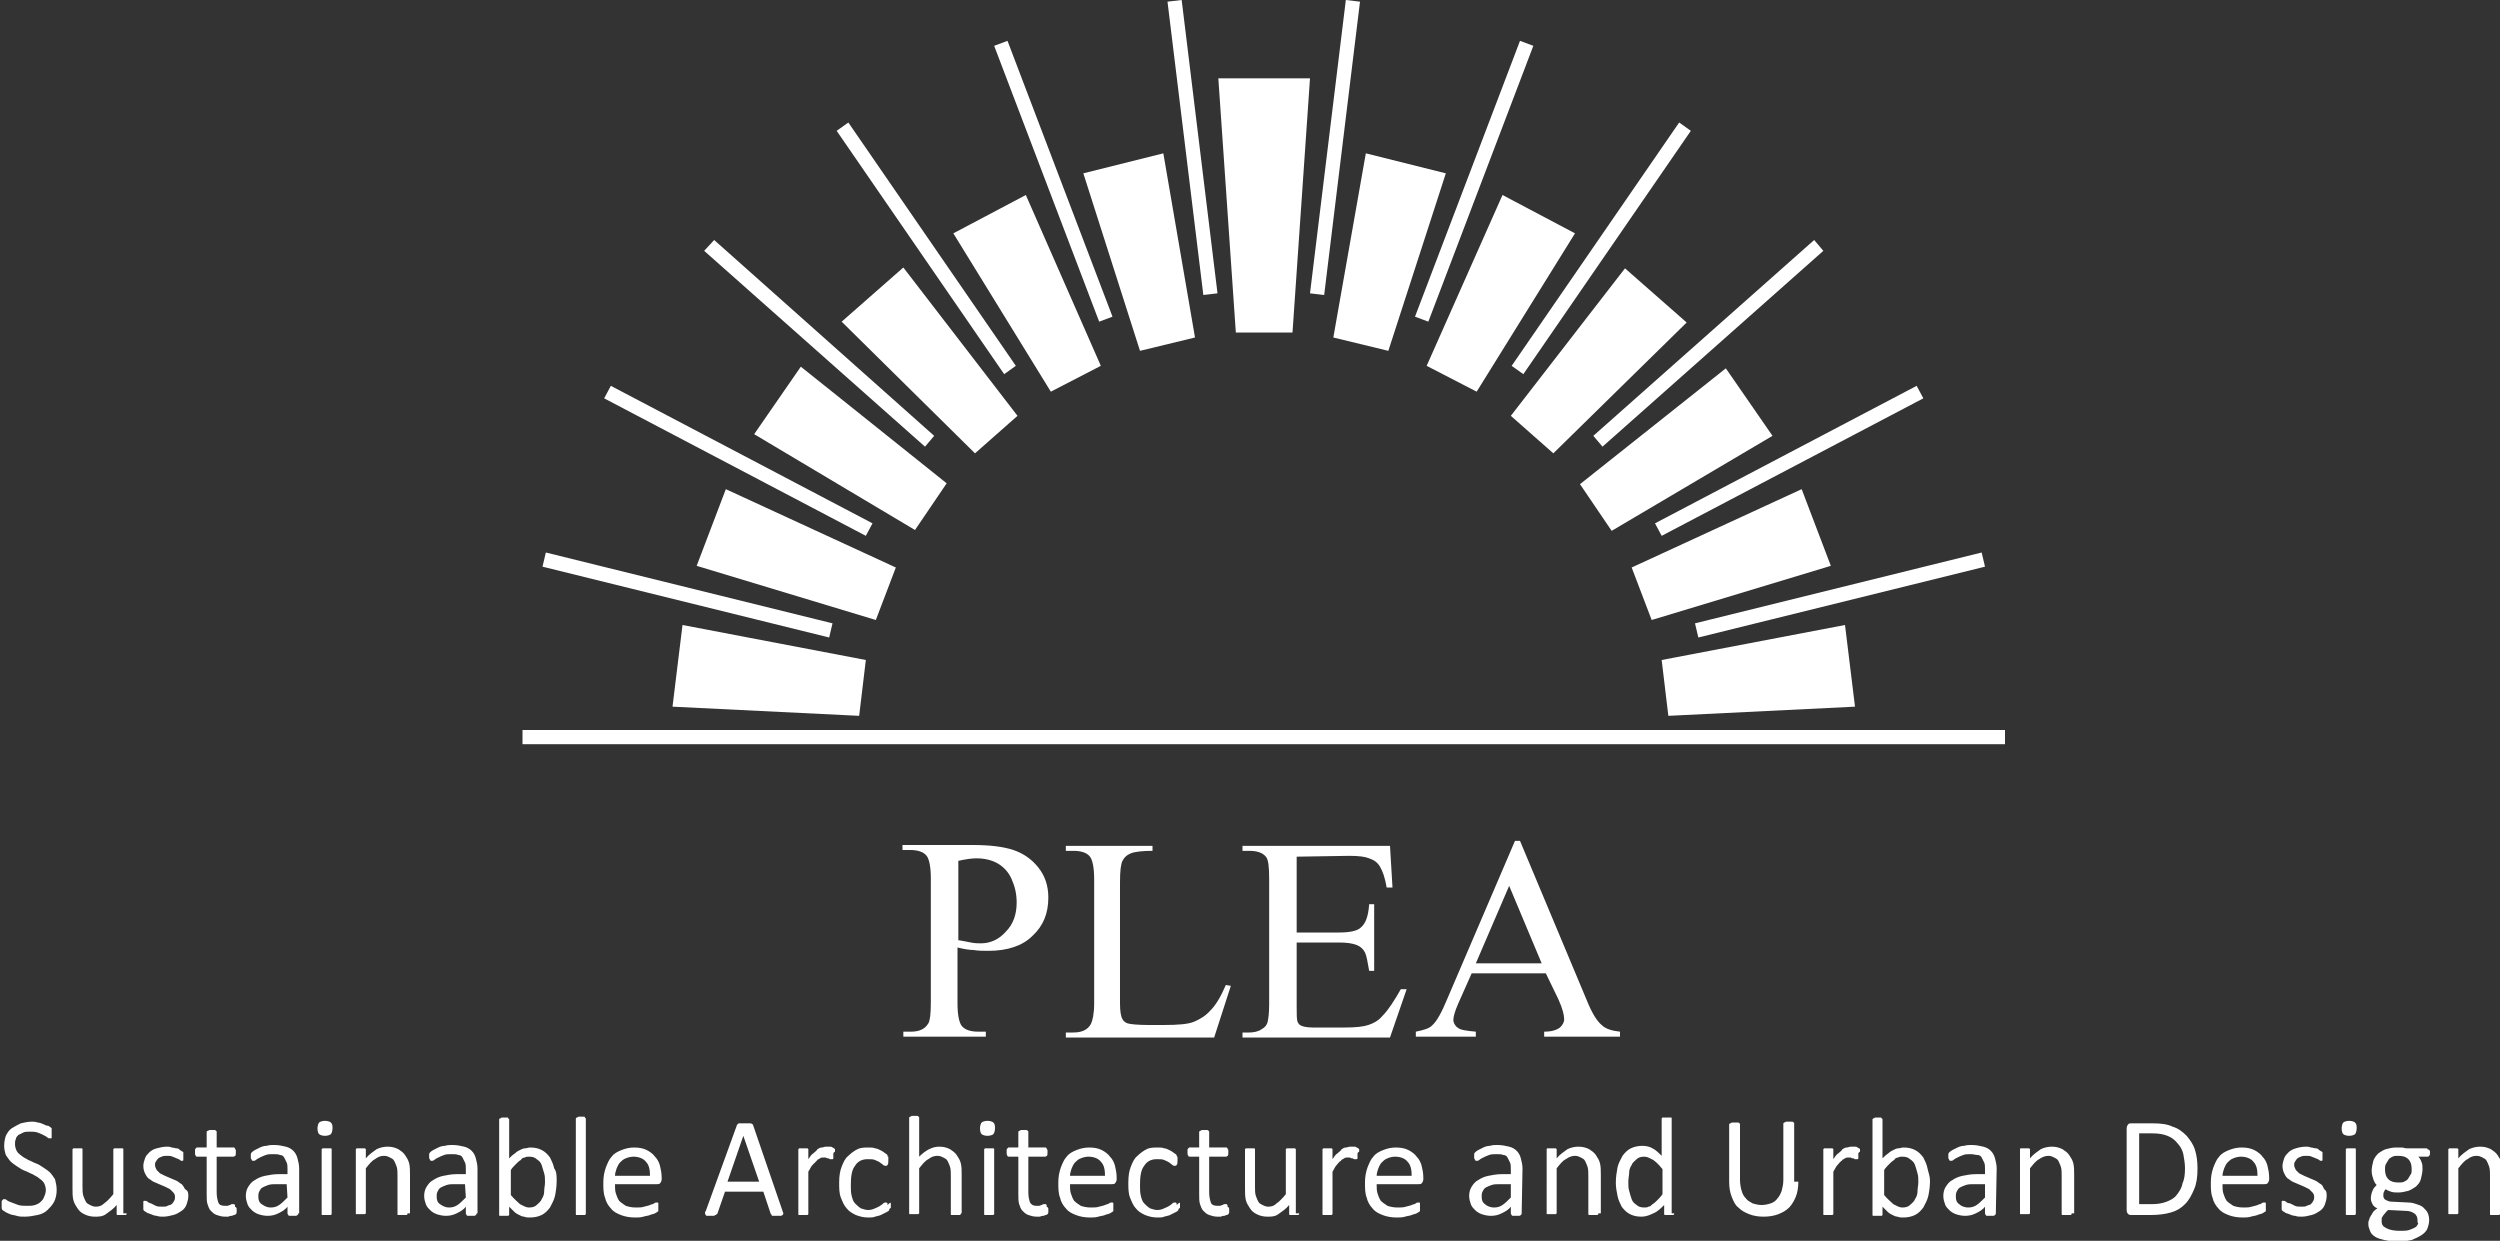 <svg xmlns="http://www.w3.org/2000/svg" xmlns:xlink="http://www.w3.org/1999/xlink" id="Capa_1" x="0px" y="0px" viewBox="0 0 300 148.9" style="enable-background:new 0 0 300 148.9;" xml:space="preserve"><rect x="0" y="0" width="300" height="148.9" fill="#333333" stroke="none"/> <style type="text/css"> .st0{fill:#FFFFFF;} </style> <path class="st0" d="M114.9,113.7v6.7c0,1.4,0.2,2.3,0.5,2.7c0.4,0.5,1.1,0.7,2,0.7h0.9v0.6h-9.9v-0.6h0.9c1,0,1.7-0.3,2.1-1 c0.2-0.3,0.3-1.2,0.3-2.5v-14.9c0-1.4-0.2-2.3-0.5-2.7c-0.4-0.5-1.1-0.7-2-0.7h-0.9v-0.6h8.4c2.1,0,3.7,0.2,4.9,0.6 c1.2,0.4,2.2,1.1,3,2.1s1.2,2.2,1.2,3.6c0,1.9-0.6,3.4-1.9,4.6c-1.2,1.2-3,1.8-5.3,1.8c-0.6,0-1.2,0-1.8-0.1 C116.4,114,115.7,113.9,114.9,113.7z M114.9,112.8c0.6,0.1,1.1,0.2,1.6,0.3c0.5,0.1,0.9,0.1,1.2,0.1c1.2,0,2.2-0.5,3-1.4 c0.9-0.9,1.3-2.1,1.3-3.5c0-1-0.2-1.9-0.6-2.8s-1-1.5-1.7-1.9s-1.6-0.6-2.5-0.6c-0.6,0-1.3,0.1-2.2,0.3v9.5H114.9z M147.1,118.2 l0.6,0.1l-2,6.2h-17.8v-0.6h0.9c1,0,1.7-0.3,2.1-1c0.2-0.4,0.4-1.2,0.4-2.5v-14.9c0-1.4-0.2-2.3-0.5-2.7c-0.4-0.5-1.1-0.7-2-0.7 h-0.9v-0.6h10.4v0.6c-1.2,0-2.1,0.1-2.6,0.3c-0.5,0.2-0.8,0.5-1,0.9s-0.3,1.2-0.3,2.6v14.5c0,0.9,0.1,1.6,0.3,1.9 c0.1,0.2,0.3,0.4,0.6,0.5s1.2,0.2,2.6,0.2h1.7c1.8,0,3-0.1,3.7-0.4s1.4-0.7,2-1.4C145.9,120.6,146.5,119.6,147.1,118.2z M155.6,102.8v9.1h5.1c1.3,0,2.2-0.2,2.6-0.6c0.6-0.5,0.9-1.4,1-2.8h0.6v8h-0.6c-0.2-1.1-0.3-1.8-0.5-2.2c-0.2-0.4-0.5-0.7-1-0.9 c-0.5-0.2-1.2-0.3-2.1-0.3h-5.1v7.6c0,1,0,1.6,0.1,1.9c0.1,0.2,0.2,0.4,0.5,0.5c0.2,0.1,0.7,0.2,1.3,0.2h3.9c1.3,0,2.2-0.1,2.8-0.3 c0.6-0.2,1.2-0.5,1.7-1.1c0.7-0.7,1.4-1.8,2.2-3.2h0.7l-2,5.8h-17.7v-0.6h0.8c0.5,0,1.1-0.1,1.5-0.4c0.4-0.2,0.6-0.5,0.7-0.8 c0.1-0.4,0.2-1.1,0.2-2.2v-15c0-1.5-0.1-2.4-0.4-2.7c-0.4-0.5-1.1-0.7-2-0.7h-0.8v-0.6h17.7l0.3,5h-0.7c-0.2-1.2-0.5-2-0.8-2.5 s-0.7-0.8-1.3-1c-0.5-0.2-1.2-0.3-2.4-0.3L155.6,102.8L155.6,102.8z M185.5,116.8h-8.9l-1.6,3.6c-0.4,0.9-0.6,1.6-0.6,2 c0,0.3,0.2,0.7,0.5,0.9c0.3,0.3,1.1,0.4,2.2,0.5v0.6h-7.2v-0.6c1-0.2,1.6-0.4,1.9-0.7c0.6-0.5,1.2-1.6,1.9-3.3l8.1-18.9h0.6l8,19.1 c0.6,1.5,1.2,2.5,1.8,3c0.5,0.5,1.3,0.7,2.2,0.8v0.6h-9.1v-0.6c0.9,0,1.5-0.2,1.9-0.5c0.3-0.3,0.5-0.6,0.5-1c0-0.5-0.2-1.3-0.7-2.4 L185.5,116.8z M185,115.6l-3.9-9.3l-4,9.3H185z M6.8,142.8c0,0.5-0.1,1-0.3,1.4c-0.2,0.4-0.5,0.7-0.8,1s-0.7,0.5-1.2,0.6 C4,145.9,3.5,146,3,146c-0.4,0-0.7,0-1-0.1s-0.6-0.1-0.8-0.2c-0.2-0.1-0.5-0.2-0.6-0.3c-0.2-0.1-0.3-0.2-0.3-0.2 c-0.1-0.1-0.1-0.2-0.1-0.3s0-0.2,0-0.4c0-0.1,0-0.2,0-0.3s0-0.1,0.1-0.2l0.1-0.1h0.1c0.1,0,0.2,0,0.3,0.1s0.3,0.2,0.6,0.3 s0.5,0.2,0.8,0.3s0.7,0.1,1.1,0.1c0.3,0,0.6,0,0.9-0.1s0.5-0.2,0.7-0.4s0.3-0.3,0.4-0.6c0.1-0.2,0.2-0.5,0.2-0.8s-0.1-0.6-0.2-0.8 s-0.3-0.4-0.6-0.6c-0.2-0.2-0.5-0.3-0.8-0.5c-0.3-0.1-0.6-0.3-0.9-0.4c-0.3-0.1-0.6-0.3-0.9-0.5s-0.6-0.4-0.8-0.6 c-0.2-0.2-0.4-0.5-0.6-0.8c-0.1-0.3-0.2-0.7-0.2-1.1c0-0.5,0.1-0.9,0.2-1.2c0.2-0.4,0.4-0.7,0.7-0.9s0.7-0.4,1.1-0.6 c0.4-0.1,0.9-0.2,1.3-0.2c0.2,0,0.5,0,0.7,0.1c0.2,0,0.5,0.1,0.7,0.2c0.2,0.1,0.4,0.2,0.6,0.2c0.2,0.1,0.3,0.2,0.3,0.2 c0.1,0.1,0.1,0.1,0.1,0.1v0.1c0,0,0,0.1,0,0.2c0,0.1,0,0.2,0,0.3s0,0.2,0,0.3s0,0.1,0,0.2c0,0.1,0,0.1-0.1,0.1H6 c-0.1,0-0.2,0-0.3-0.1c-0.1-0.1-0.3-0.2-0.5-0.3s-0.4-0.2-0.7-0.3c-0.3-0.1-0.6-0.1-0.9-0.1s-0.6,0-0.8,0.1s-0.4,0.2-0.6,0.3 c-0.1,0.1-0.3,0.3-0.3,0.5c-0.1,0.2-0.1,0.4-0.1,0.6c0,0.3,0.1,0.6,0.2,0.8s0.3,0.4,0.6,0.6c0.2,0.2,0.5,0.3,0.8,0.5 c0.3,0.1,0.6,0.3,0.9,0.4c0.3,0.1,0.6,0.3,0.9,0.5s0.6,0.4,0.8,0.6c0.2,0.2,0.4,0.5,0.6,0.8C6.7,141.9,6.8,142.3,6.8,142.8z M15.2,145.6v0.1l-0.1,0.1c-0.1,0-0.1,0-0.2,0c-0.1,0-0.2,0-0.3,0s-0.2,0-0.3,0s-0.1,0-0.2,0c0,0-0.1,0-0.1-0.1v-0.1v-1 c-0.4,0.5-0.9,0.8-1.3,1.1s-0.9,0.3-1.3,0.3c-0.5,0-0.9-0.1-1.3-0.3s-0.6-0.4-0.8-0.7s-0.4-0.6-0.5-1s-0.1-0.9-0.1-1.4V138v-0.1 l0.1-0.1c0.1,0,0.1,0,0.2,0c0.1,0,0.2,0,0.3,0s0.2,0,0.3,0s0.2,0,0.2,0c0.1,0,0.1,0.1,0.1,0.1v0.1v4.4c0,0.4,0,0.8,0.1,1.1 s0.2,0.5,0.3,0.7s0.3,0.3,0.5,0.4c0.2,0.1,0.4,0.2,0.7,0.2c0.4,0,0.7-0.1,1-0.4c0.3-0.2,0.7-0.6,1.1-1.1V138v-0.1l0.1-0.1 c0.1,0,0.1,0,0.2,0c0.1,0,0.2,0,0.3,0s0.2,0,0.3,0s0.2,0,0.2,0c0.1,0,0.1,0.1,0.1,0.1v0.1v7.6H15.2z M22.6,143.5 c0,0.4-0.1,0.7-0.2,1s-0.3,0.6-0.6,0.8c-0.3,0.2-0.6,0.4-1,0.5S20,146,19.6,146c-0.3,0-0.5,0-0.8-0.1c-0.2,0-0.5-0.1-0.7-0.2 c-0.2-0.1-0.4-0.1-0.5-0.2c-0.1-0.1-0.2-0.1-0.3-0.2c-0.1-0.1-0.1-0.1-0.1-0.2c0-0.1,0-0.2,0-0.4c0-0.1,0-0.2,0-0.3s0-0.1,0-0.2 c0,0,0-0.1,0.1-0.1h0.1c0.1,0,0.2,0,0.3,0.1c0.1,0.1,0.3,0.2,0.4,0.2c0.2,0.1,0.4,0.2,0.6,0.3s0.5,0.1,0.8,0.1c0.2,0,0.5,0,0.6-0.1 c0.2-0.1,0.4-0.1,0.5-0.2s0.2-0.2,0.3-0.4c0.1-0.2,0.1-0.3,0.1-0.5s-0.1-0.4-0.2-0.5s-0.3-0.3-0.4-0.4c-0.2-0.1-0.4-0.2-0.6-0.3 s-0.5-0.2-0.7-0.3s-0.5-0.2-0.7-0.3s-0.4-0.3-0.6-0.4c-0.2-0.2-0.3-0.4-0.4-0.6c-0.1-0.2-0.2-0.5-0.2-0.9c0-0.3,0.1-0.6,0.2-0.9 c0.1-0.3,0.3-0.5,0.5-0.7s0.5-0.4,0.9-0.5s0.8-0.2,1.2-0.2c0.2,0,0.4,0,0.6,0.1c0.2,0,0.4,0.1,0.6,0.1s0.3,0.1,0.4,0.2 c0.1,0.1,0.2,0.1,0.3,0.2c0.1,0,0.1,0.1,0.1,0.1v0.1c0,0,0,0.1,0,0.2c0,0.1,0,0.1,0,0.2c0,0.1,0,0.2,0,0.2c0,0.1,0,0.1,0,0.2 c0,0,0,0.1-0.1,0.1h-0.1c-0.1,0-0.1,0-0.2-0.1s-0.2-0.1-0.4-0.2c-0.2-0.1-0.3-0.1-0.5-0.2c-0.2-0.1-0.4-0.1-0.7-0.1 c-0.2,0-0.4,0-0.6,0.1s-0.3,0.1-0.4,0.2c-0.1,0.1-0.2,0.2-0.3,0.4c-0.1,0.1-0.1,0.3-0.1,0.4c0,0.2,0.1,0.4,0.2,0.6 c0.1,0.1,0.3,0.3,0.4,0.4c0.2,0.1,0.4,0.2,0.6,0.3s0.5,0.2,0.7,0.3s0.5,0.2,0.7,0.3s0.4,0.3,0.6,0.4c0.2,0.2,0.3,0.4,0.4,0.6 C22.6,142.9,22.6,143.2,22.6,143.5z M28.4,145.1c0,0.2,0,0.3,0,0.4c0,0.1-0.1,0.2-0.1,0.2s-0.1,0.1-0.2,0.1s-0.2,0.1-0.3,0.1 c-0.1,0-0.2,0-0.4,0.1c-0.1,0-0.3,0-0.4,0c-0.4,0-0.7-0.1-1-0.2c-0.3-0.1-0.5-0.3-0.7-0.5s-0.3-0.5-0.4-0.8s-0.1-0.7-0.1-1.2v-4.5 h-1.1c-0.1,0-0.2,0-0.2-0.1c-0.1-0.1-0.1-0.2-0.1-0.4c0-0.1,0-0.2,0-0.3s0-0.1,0.1-0.2l0.1-0.1h0.1h1.1v-1.8v-0.1l0.1-0.1 c0.1,0,0.1,0,0.2-0.1c0.1,0,0.2,0,0.3,0c0.1,0,0.3,0,0.3,0c0.1,0,0.2,0,0.2,0.1c0.1,0,0.1,0.1,0.1,0.1v0.1v1.8h2h0.1l0.1,0.1 c0,0,0,0.1,0.1,0.2c0,0.1,0,0.2,0,0.3c0,0.2,0,0.4-0.1,0.4c-0.1,0.1-0.1,0.1-0.2,0.1h-2v4.3c0,0.5,0.1,0.9,0.2,1.2s0.4,0.4,0.8,0.4 c0.1,0,0.2,0,0.3,0c0.1,0,0.2-0.1,0.3-0.1s0.1-0.1,0.2-0.1s0.1,0,0.2,0h0.1c0,0,0,0,0.1,0.1c0,0,0,0.1,0,0.2 C28.4,144.9,28.4,145,28.4,145.1z M35.8,145.6c0,0.1,0,0.1-0.1,0.2c0,0-0.1,0.1-0.2,0.1c-0.1,0-0.2,0-0.3,0s-0.3,0-0.4,0 c-0.1,0-0.2,0-0.2-0.1c0,0-0.1-0.1-0.1-0.2v-0.8c-0.3,0.4-0.7,0.6-1.1,0.8c-0.4,0.2-0.8,0.3-1.3,0.3c-0.4,0-0.8-0.1-1.1-0.2 c-0.3-0.1-0.6-0.3-0.8-0.5c-0.2-0.2-0.4-0.4-0.5-0.7s-0.2-0.6-0.2-1s0.1-0.8,0.3-1.1c0.2-0.3,0.4-0.6,0.8-0.8 c0.3-0.2,0.7-0.4,1.2-0.5c0.5-0.1,1-0.2,1.6-0.2h1.1v-0.6c0-0.3,0-0.6-0.1-0.8s-0.2-0.4-0.3-0.6c-0.1-0.2-0.3-0.3-0.5-0.3 c-0.2-0.1-0.5-0.1-0.8-0.1s-0.7,0-0.9,0.1c-0.3,0.1-0.5,0.2-0.7,0.3s-0.4,0.2-0.5,0.3s-0.2,0.1-0.3,0.1h-0.1l-0.1-0.1 c0,0,0-0.1-0.1-0.2c0-0.1,0-0.1,0-0.2c0-0.1,0-0.3,0-0.3c0-0.1,0.1-0.2,0.1-0.2c0.1-0.1,0.2-0.2,0.4-0.3c0.2-0.1,0.4-0.2,0.6-0.3 s0.5-0.2,0.8-0.2c0.3-0.1,0.6-0.1,0.9-0.1c0.5,0,1,0.1,1.4,0.2c0.4,0.1,0.7,0.3,0.9,0.5s0.4,0.5,0.5,0.9s0.2,0.8,0.2,1.2v5.4H35.8z M34.4,142.1h-1.2c-0.4,0-0.7,0-1,0.1s-0.5,0.2-0.7,0.3s-0.3,0.3-0.4,0.5s-0.1,0.4-0.1,0.6c0,0.4,0.1,0.7,0.4,0.9s0.6,0.4,1.1,0.4 c0.4,0,0.7-0.1,1-0.3s0.6-0.5,1-0.9L34.4,142.1L34.4,142.1z M39.9,135.4c0,0.3-0.1,0.6-0.2,0.7s-0.4,0.2-0.7,0.2s-0.6-0.1-0.7-0.2 c-0.1-0.1-0.2-0.3-0.2-0.7c0-0.3,0.1-0.6,0.2-0.7c0.1-0.1,0.4-0.2,0.7-0.2s0.6,0.1,0.7,0.2C39.9,134.9,39.9,135.1,39.9,135.4z M39.8,145.6v0.1l-0.1,0.1c-0.1,0-0.1,0-0.2,0c-0.1,0-0.2,0-0.3,0s-0.2,0-0.3,0s-0.2,0-0.2,0c-0.1,0-0.1,0-0.1-0.1v-0.1V138v-0.1 l0.1-0.1c0.1,0,0.1,0,0.2,0c0.1,0,0.2,0,0.3,0s0.3,0,0.3,0c0.1,0,0.2,0,0.2,0c0.1,0,0.1,0.1,0.1,0.1v0.1V145.6z M48.9,145.6v0.1 l-0.1,0.1c-0.1,0-0.1,0-0.2,0c-0.1,0-0.2,0-0.3,0s-0.3,0-0.3,0c-0.1,0-0.2,0-0.2,0c-0.1,0-0.1,0-0.1-0.1v-0.1v-4.5 c0-0.4,0-0.8-0.1-1.1s-0.2-0.5-0.3-0.7s-0.3-0.3-0.5-0.4c-0.2-0.1-0.4-0.2-0.7-0.2c-0.4,0-0.7,0.1-1.1,0.4c-0.4,0.2-0.7,0.6-1.1,1.1 v5.3v0.1l-0.1,0.1c-0.1,0-0.1,0-0.2,0c-0.1,0-0.2,0-0.3,0s-0.2,0-0.3,0s-0.2,0-0.2,0c-0.1,0-0.1,0-0.1-0.1v-0.1V138v-0.1l0.1-0.1 c0.1,0,0.1,0,0.2,0c0.1,0,0.2,0,0.3,0s0.2,0,0.3,0s0.1,0,0.2,0l0.1,0.1v0.1v1c0.4-0.5,0.9-0.8,1.3-1.1c0.4-0.2,0.9-0.3,1.3-0.3 c0.5,0,0.9,0.1,1.3,0.3c0.3,0.2,0.6,0.4,0.8,0.7s0.4,0.6,0.5,1s0.1,0.9,0.1,1.4v4.6H48.9z M57.2,145.6c0,0.1,0,0.1-0.1,0.2 c0,0-0.1,0.1-0.2,0.1c-0.1,0-0.2,0-0.3,0s-0.3,0-0.4,0c-0.1,0-0.2,0-0.2-0.1c0,0-0.1-0.1-0.1-0.2v-0.8c-0.3,0.4-0.7,0.6-1.1,0.8 s-0.8,0.3-1.3,0.3c-0.4,0-0.8-0.1-1.1-0.2c-0.3-0.1-0.6-0.3-0.8-0.5s-0.4-0.4-0.5-0.7s-0.2-0.6-0.2-1s0.1-0.8,0.3-1.1 s0.4-0.6,0.8-0.8c0.3-0.2,0.7-0.4,1.2-0.5s1-0.2,1.6-0.2h1.1v-0.6c0-0.3,0-0.6-0.1-0.8s-0.2-0.4-0.3-0.6c-0.1-0.2-0.3-0.3-0.5-0.3 c-0.2-0.1-0.5-0.1-0.8-0.1s-0.7,0-0.9,0.1c-0.3,0.1-0.5,0.2-0.7,0.3s-0.4,0.2-0.5,0.3s-0.2,0.1-0.3,0.1h-0.1l-0.1-0.1 c0,0,0-0.1-0.1-0.2c0-0.1,0-0.1,0-0.2c0-0.1,0-0.3,0-0.3c0-0.1,0.1-0.2,0.1-0.2c0.1-0.1,0.2-0.2,0.4-0.3s0.4-0.2,0.6-0.3 c0.2-0.1,0.5-0.2,0.8-0.2c0.3-0.1,0.6-0.1,0.9-0.1c0.5,0,1,0.1,1.4,0.2c0.4,0.1,0.7,0.3,0.9,0.5s0.4,0.5,0.5,0.9s0.2,0.8,0.2,1.2 v5.4H57.2z M55.8,142.1h-1.2c-0.4,0-0.7,0-1,0.1s-0.5,0.2-0.7,0.3s-0.3,0.3-0.4,0.5c-0.1,0.2-0.1,0.4-0.1,0.6c0,0.4,0.1,0.7,0.4,0.9 c0.3,0.2,0.6,0.4,1.1,0.4c0.4,0,0.7-0.1,1-0.3s0.6-0.5,1-0.9L55.8,142.1L55.8,142.1z M66.8,141.7c0,0.7-0.1,1.3-0.2,1.8 s-0.4,1-0.6,1.4c-0.3,0.4-0.6,0.7-1,0.9s-0.9,0.3-1.4,0.3c-0.2,0-0.5,0-0.7-0.1c-0.2,0-0.4-0.1-0.6-0.2c-0.2-0.1-0.4-0.2-0.6-0.4 c-0.2-0.2-0.4-0.4-0.6-0.6v0.9v0.1l-0.1,0.1c-0.1,0-0.1,0-0.2,0c-0.1,0-0.2,0-0.3,0s-0.2,0-0.3,0s-0.1,0-0.2,0c-0.1,0-0.1,0-0.1-0.1 v-0.1v-11.3v-0.1l0.1-0.1c0.1,0,0.1,0,0.2-0.1c0.1,0,0.2,0,0.3,0s0.3,0,0.3,0c0.1,0,0.2,0,0.2,0.1s0.1,0.1,0.1,0.1v0.1v4.6 c0.2-0.2,0.4-0.4,0.7-0.6c0.2-0.2,0.4-0.3,0.6-0.4c0.2-0.1,0.4-0.2,0.6-0.2s0.4-0.1,0.6-0.1c0.6,0,1,0.1,1.4,0.3s0.7,0.5,1,0.9 c0.2,0.4,0.4,0.8,0.5,1.3C66.8,140.6,66.8,141.1,66.8,141.7z M65.4,141.9c0-0.4,0-0.8-0.1-1.1s-0.2-0.7-0.3-1 c-0.1-0.3-0.3-0.5-0.6-0.7c-0.2-0.2-0.5-0.3-0.9-0.3c-0.2,0-0.4,0-0.5,0.1c-0.2,0-0.4,0.1-0.5,0.3c-0.2,0.1-0.4,0.3-0.6,0.5 c-0.2,0.2-0.4,0.4-0.6,0.7v3c0.4,0.5,0.8,0.8,1.1,1.1c0.4,0.2,0.7,0.4,1.1,0.4c0.4,0,0.7-0.1,0.9-0.3c0.2-0.2,0.5-0.4,0.6-0.7 c0.2-0.3,0.3-0.6,0.3-0.9C65.3,142.6,65.4,142.2,65.4,141.9z M70.3,145.6v0.1l-0.1,0.1c-0.1,0-0.1,0-0.2,0s-0.2,0-0.3,0 c-0.1,0-0.2,0-0.3,0c-0.1,0-0.2,0-0.2,0c-0.1,0-0.1,0-0.1-0.1v-0.1v-11.3v-0.1l0.1-0.1c0.1,0,0.1,0,0.2-0.1c0.1,0,0.2,0,0.3,0 c0.1,0,0.3,0,0.3,0c0.1,0,0.2,0,0.2,0.1s0.1,0.1,0.1,0.1v0.1V145.6z M79.4,141.5c0,0.2-0.1,0.4-0.2,0.5s-0.2,0.1-0.4,0.1h-5 c0,0.4,0,0.8,0.1,1.1s0.2,0.6,0.4,0.9c0.2,0.2,0.5,0.4,0.8,0.6c0.3,0.1,0.7,0.2,1.2,0.2c0.4,0,0.7,0,1-0.1s0.5-0.1,0.7-0.2 c0.2-0.1,0.4-0.1,0.5-0.2c0.1-0.1,0.2-0.1,0.3-0.1h0.1c0,0,0.1,0,0.1,0.1c0,0,0,0.1,0,0.2c0,0.1,0,0.2,0,0.3s0,0.1,0,0.2 c0,0.1,0,0.1,0,0.1v0.1c0,0,0,0.1-0.1,0.1c0,0-0.1,0.1-0.3,0.2c-0.2,0.1-0.4,0.1-0.6,0.2c-0.2,0.1-0.5,0.1-0.8,0.2 c-0.3,0.1-0.7,0.1-1,0.1c-0.6,0-1.2-0.1-1.7-0.3s-0.9-0.4-1.2-0.8c-0.3-0.3-0.6-0.8-0.7-1.3c-0.2-0.5-0.2-1.1-0.2-1.8 s0.1-1.2,0.3-1.8c0.2-0.5,0.4-1,0.7-1.3c0.3-0.4,0.7-0.6,1.2-0.8s1-0.3,1.5-0.3c0.6,0,1.1,0.1,1.5,0.3s0.8,0.5,1,0.8 c0.3,0.3,0.5,0.7,0.6,1.1s0.2,0.9,0.2,1.4V141.5z M78,141.1c0-0.7-0.1-1.3-0.5-1.7c-0.3-0.4-0.9-0.6-1.5-0.6c-0.3,0-0.7,0.1-0.9,0.2 c-0.3,0.1-0.5,0.3-0.7,0.5s-0.3,0.5-0.4,0.7c-0.1,0.3-0.2,0.6-0.2,0.9L78,141.1L78,141.1z M93.9,145.3c0,0.1,0.1,0.2,0.1,0.3 s0,0.1-0.1,0.2c0,0-0.1,0.1-0.2,0.1s-0.2,0-0.4,0s-0.3,0-0.4,0s-0.2,0-0.2,0c-0.1,0-0.1,0-0.1-0.1c0,0,0-0.1-0.1-0.1l-0.9-2.7H87 l-0.9,2.6c0,0,0,0.1-0.1,0.1l-0.1,0.1c-0.1,0-0.1,0-0.2,0.1c-0.1,0-0.2,0-0.4,0c-0.2,0-0.3,0-0.4,0s-0.2,0-0.2-0.1 c0,0-0.1-0.1-0.1-0.2c0-0.1,0-0.2,0.1-0.3l3.7-10.2c0-0.1,0.1-0.1,0.1-0.2c0,0,0.1-0.1,0.2-0.1s0.2,0,0.3,0c0.1,0,0.3,0,0.4,0 c0.2,0,0.3,0,0.4,0s0.2,0,0.3,0c0.1,0,0.1,0.1,0.2,0.1c0,0,0.1,0.1,0.1,0.2L93.9,145.3z M89.2,136.3L89.2,136.3l-1.9,5.5h3.8 L89.2,136.3z M100,138.5c0,0.1,0,0.2,0,0.3s0,0.2,0,0.2s0,0.1-0.1,0.1h-0.1c0,0-0.1,0-0.2,0s-0.1-0.1-0.2-0.1s-0.2,0-0.3-0.1 c-0.1,0-0.2,0-0.3,0c-0.1,0-0.3,0-0.4,0.1s-0.3,0.1-0.4,0.3c-0.1,0.1-0.3,0.3-0.5,0.5s-0.3,0.5-0.5,0.8v5v0.1l-0.1,0.1 c-0.1,0-0.1,0-0.2,0s-0.2,0-0.3,0c-0.1,0-0.2,0-0.3,0c-0.1,0-0.2,0-0.2,0c-0.1,0-0.1,0-0.1-0.1v-0.1V138v-0.1l0.1-0.1 c0.1,0,0.1,0,0.2,0s0.2,0,0.3,0c0.1,0,0.2,0,0.3,0c0.1,0,0.1,0,0.2,0l0.1,0.1v0.1v1.1c0.2-0.3,0.4-0.6,0.6-0.7 c0.2-0.2,0.4-0.3,0.5-0.5c0.2-0.1,0.3-0.2,0.5-0.2s0.3-0.1,0.5-0.1c0.1,0,0.2,0,0.2,0c0.1,0,0.2,0,0.3,0c0.1,0,0.2,0,0.3,0.1 c0.1,0,0.1,0.1,0.2,0.1l0.1,0.1v0.1c0,0,0,0.1,0,0.2C100,138.3,100,138.4,100,138.5z M106.9,144.5c0,0.1,0,0.2,0,0.2 c0,0.1,0,0.1,0,0.2c0,0,0,0.1-0.1,0.1c0,0-0.1,0.1-0.1,0.2s-0.2,0.2-0.4,0.3c-0.2,0.1-0.4,0.2-0.6,0.3s-0.4,0.1-0.7,0.2 c-0.2,0.1-0.5,0.1-0.8,0.1c-0.5,0-1-0.1-1.5-0.3c-0.4-0.2-0.8-0.4-1.1-0.8c-0.3-0.3-0.5-0.8-0.7-1.3s-0.2-1.1-0.2-1.8 c0-0.8,0.1-1.4,0.3-1.9c0.2-0.5,0.4-1,0.8-1.3c0.3-0.3,0.7-0.6,1.1-0.8s0.9-0.2,1.4-0.2c0.2,0,0.5,0,0.7,0.1c0.2,0,0.4,0.1,0.6,0.2 c0.2,0.1,0.4,0.2,0.5,0.3s0.3,0.2,0.3,0.2c0.1,0.1,0.1,0.1,0.1,0.2c0,0,0,0.1,0.1,0.1c0,0.1,0,0.1,0,0.2c0,0.1,0,0.2,0,0.3 c0,0.2,0,0.4-0.1,0.5s-0.1,0.1-0.2,0.1s-0.2,0-0.3-0.1c-0.1-0.1-0.3-0.2-0.4-0.3s-0.4-0.2-0.6-0.3s-0.5-0.1-0.9-0.1 c-0.7,0-1.2,0.3-1.5,0.8c-0.4,0.5-0.5,1.3-0.5,2.3c0,0.5,0,0.9,0.1,1.3c0.1,0.4,0.2,0.7,0.4,0.9c0.2,0.2,0.4,0.4,0.7,0.6 c0.3,0.1,0.6,0.2,0.9,0.2s0.6-0.1,0.8-0.2c0.2-0.1,0.5-0.2,0.6-0.3c0.2-0.1,0.3-0.2,0.4-0.3s0.2-0.1,0.3-0.1h0.1l0.1,0.1 c0,0.1,0,0.1,0,0.2C106.9,144.2,106.9,144.3,106.9,144.5z M115.3,145.6v0.1l-0.1,0.1c-0.1,0-0.1,0-0.2,0s-0.2,0-0.3,0 c-0.1,0-0.3,0-0.3,0c-0.1,0-0.2,0-0.2,0c-0.1,0-0.1,0-0.1-0.1v-0.1v-4.5c0-0.4,0-0.8-0.1-1.1s-0.2-0.5-0.3-0.7 c-0.1-0.2-0.3-0.3-0.5-0.4c-0.2-0.1-0.4-0.2-0.7-0.2c-0.4,0-0.7,0.1-1.1,0.4c-0.4,0.2-0.7,0.6-1.1,1.1v5.3v0.1l-0.1,0.1 c-0.1,0-0.1,0-0.2,0s-0.2,0-0.3,0c-0.1,0-0.2,0-0.3,0c-0.1,0-0.2,0-0.2,0c-0.1,0-0.1,0-0.1-0.1v-0.1v-11.3v-0.1l0.1-0.1 c0.1,0,0.1,0,0.2-0.1c0.1,0,0.2,0,0.3,0c0.1,0,0.3,0,0.3,0c0.1,0,0.2,0,0.2,0.1c0.1,0,0.1,0.1,0.1,0.1v0.1v4.6 c0.4-0.4,0.8-0.7,1.2-0.9c0.4-0.2,0.8-0.3,1.2-0.3c0.5,0,0.9,0.1,1.3,0.3c0.3,0.2,0.6,0.4,0.8,0.7c0.2,0.3,0.4,0.6,0.5,1 s0.1,0.9,0.1,1.4v4.6H115.3z M119.4,135.4c0,0.3-0.1,0.6-0.2,0.7s-0.4,0.2-0.7,0.2c-0.3,0-0.6-0.1-0.7-0.2c-0.1-0.1-0.2-0.3-0.2-0.7 c0-0.3,0.1-0.6,0.2-0.7c0.1-0.1,0.4-0.2,0.7-0.2c0.3,0,0.6,0.1,0.7,0.2C119.4,134.9,119.4,135.1,119.4,135.4z M119.3,145.6v0.1 l-0.1,0.1c-0.1,0-0.1,0-0.2,0s-0.2,0-0.3,0c-0.1,0-0.2,0-0.3,0c-0.1,0-0.2,0-0.2,0c-0.1,0-0.1,0-0.1-0.1v-0.1V138v-0.1l0.1-0.1 c0.1,0,0.1,0,0.2,0s0.2,0,0.3,0c0.1,0,0.3,0,0.3,0c0.1,0,0.2,0,0.2,0c0.1,0,0.1,0.1,0.1,0.1v0.1V145.6z M125.8,145.1 c0,0.2,0,0.3,0,0.4c0,0.1-0.1,0.2-0.1,0.2s-0.1,0.1-0.2,0.1s-0.2,0.1-0.3,0.1c-0.1,0-0.2,0-0.4,0.1c-0.1,0-0.3,0-0.4,0 c-0.4,0-0.7-0.1-1-0.2c-0.3-0.1-0.5-0.3-0.7-0.5s-0.3-0.5-0.4-0.8s-0.1-0.7-0.1-1.2v-4.5h-1.1c-0.1,0-0.2,0-0.2-0.1 c-0.1-0.1-0.1-0.2-0.1-0.4c0-0.1,0-0.2,0-0.3s0-0.1,0.1-0.2l0.1-0.1h0.1h1.1v-1.8v-0.1l0.1-0.1c0.1,0,0.1,0,0.2-0.1 c0.1,0,0.2,0,0.3,0c0.1,0,0.3,0,0.3,0c0.1,0,0.2,0,0.2,0.1c0.1,0,0.1,0.1,0.1,0.1v0.1v1.8h2h0.1l0.1,0.1c0,0,0,0.1,0.1,0.2 c0,0.1,0,0.2,0,0.3c0,0.2,0,0.4-0.1,0.4c-0.1,0.1-0.1,0.1-0.2,0.1h-2v4.3c0,0.5,0.1,0.9,0.2,1.2c0.2,0.3,0.4,0.4,0.8,0.4 c0.1,0,0.2,0,0.3,0c0.1,0,0.2-0.1,0.3-0.1c0.1,0,0.1-0.1,0.2-0.1s0.1,0,0.2,0h0.1c0,0,0,0,0.1,0.1c0,0,0,0.1,0,0.2 C125.8,144.9,125.8,145,125.8,145.1z M134,141.5c0,0.2-0.1,0.4-0.2,0.5c-0.1,0.1-0.2,0.1-0.4,0.1h-5c0,0.4,0,0.8,0.1,1.1 s0.2,0.6,0.4,0.9c0.2,0.2,0.5,0.4,0.8,0.6c0.3,0.1,0.7,0.2,1.2,0.2c0.4,0,0.7,0,1-0.1s0.5-0.1,0.7-0.2c0.2-0.1,0.4-0.1,0.5-0.2 c0.1-0.1,0.2-0.1,0.3-0.1h0.1c0,0,0.1,0,0.1,0.1c0,0,0,0.1,0,0.2c0,0.1,0,0.2,0,0.3s0,0.1,0,0.2c0,0.1,0,0.1,0,0.1v0.1 c0,0,0,0.1-0.1,0.1c0,0-0.1,0.1-0.3,0.2c-0.2,0.1-0.4,0.1-0.6,0.2c-0.2,0.1-0.5,0.1-0.8,0.2c-0.3,0.1-0.7,0.1-1,0.1 c-0.6,0-1.2-0.1-1.7-0.3s-0.9-0.4-1.2-0.8c-0.3-0.3-0.6-0.8-0.7-1.3c-0.2-0.5-0.2-1.1-0.2-1.8s0.1-1.2,0.3-1.8 c0.2-0.5,0.4-1,0.7-1.3c0.3-0.4,0.7-0.6,1.2-0.8s1-0.3,1.5-0.3c0.6,0,1.1,0.1,1.5,0.3s0.8,0.5,1,0.8c0.3,0.3,0.5,0.7,0.6,1.1 s0.2,0.9,0.2,1.4L134,141.5L134,141.5z M132.6,141.1c0-0.7-0.1-1.3-0.5-1.7c-0.3-0.4-0.9-0.6-1.5-0.6c-0.3,0-0.7,0.1-0.9,0.2 c-0.3,0.1-0.5,0.3-0.7,0.5s-0.3,0.5-0.4,0.7c-0.1,0.3-0.2,0.6-0.2,0.9L132.6,141.1L132.6,141.1z M141.6,144.5c0,0.1,0,0.2,0,0.2 s0,0.1,0,0.2c0,0,0,0.1-0.1,0.1c0,0-0.1,0.1-0.1,0.2s-0.2,0.2-0.4,0.3s-0.4,0.2-0.6,0.3c-0.2,0.1-0.4,0.1-0.7,0.2 c-0.2,0.1-0.5,0.1-0.8,0.1c-0.5,0-1-0.1-1.5-0.3c-0.4-0.2-0.8-0.4-1.1-0.8c-0.3-0.3-0.5-0.8-0.7-1.3s-0.2-1.1-0.2-1.8 c0-0.8,0.1-1.4,0.3-1.9s0.4-1,0.8-1.3c0.3-0.3,0.7-0.6,1.1-0.8c0.4-0.2,0.9-0.2,1.4-0.2c0.2,0,0.5,0,0.7,0.1c0.2,0,0.4,0.1,0.6,0.2 c0.2,0.1,0.4,0.2,0.5,0.3s0.3,0.2,0.3,0.2c0.1,0.1,0.1,0.1,0.1,0.2c0,0,0,0.1,0.1,0.1c0,0.1,0,0.1,0,0.2c0,0.1,0,0.2,0,0.3 c0,0.2,0,0.4-0.1,0.5s-0.1,0.1-0.2,0.1c-0.1,0-0.2,0-0.3-0.1s-0.3-0.2-0.4-0.3s-0.4-0.2-0.6-0.3c-0.2-0.1-0.5-0.1-0.9-0.1 c-0.7,0-1.2,0.3-1.5,0.8c-0.4,0.5-0.5,1.3-0.5,2.3c0,0.5,0,0.9,0.1,1.3c0.1,0.4,0.2,0.7,0.4,0.9s0.4,0.4,0.7,0.6 c0.3,0.1,0.6,0.2,0.9,0.2c0.3,0,0.6-0.1,0.8-0.2c0.2-0.1,0.5-0.2,0.6-0.3c0.2-0.1,0.3-0.2,0.4-0.3c0.1-0.1,0.2-0.1,0.3-0.1h0.1 l0.1,0.1c0,0.1,0,0.1,0,0.2C141.6,144.2,141.6,144.3,141.6,144.5z M147.5,145.1c0,0.2,0,0.3,0,0.4c0,0.1-0.1,0.2-0.1,0.2 s-0.1,0.1-0.2,0.1c-0.1,0-0.2,0.1-0.3,0.1s-0.2,0-0.4,0.1c-0.1,0-0.3,0-0.4,0c-0.4,0-0.7-0.1-1-0.2c-0.3-0.1-0.5-0.3-0.7-0.5 s-0.3-0.5-0.4-0.8c-0.1-0.3-0.1-0.7-0.1-1.2v-4.5h-1.1c-0.1,0-0.2,0-0.2-0.1c-0.1-0.1-0.1-0.2-0.1-0.4c0-0.1,0-0.2,0-0.3 s0-0.1,0.1-0.2l0.1-0.1h0.1h1.1v-1.8v-0.1l0.1-0.1c0.1,0,0.1,0,0.2-0.1c0.1,0,0.2,0,0.3,0s0.3,0,0.3,0c0.1,0,0.2,0,0.2,0.1 c0.1,0,0.1,0.1,0.1,0.1v0.1v1.8h2h0.1l0.1,0.1c0,0,0,0.1,0.1,0.2c0,0.1,0,0.2,0,0.3c0,0.2,0,0.4-0.1,0.4c-0.1,0.1-0.1,0.1-0.2,0.1 h-2v4.3c0,0.5,0.1,0.9,0.2,1.2s0.4,0.4,0.8,0.4c0.1,0,0.2,0,0.3,0s0.2-0.1,0.3-0.1s0.1-0.1,0.2-0.1c0.1,0,0.1,0,0.2,0h0.1 c0,0,0,0,0.1,0.1c0,0,0,0.1,0,0.2C147.5,144.9,147.5,145,147.5,145.1z M155.9,145.6v0.1l-0.1,0.1c-0.1,0-0.1,0-0.2,0 c-0.1,0-0.2,0-0.3,0s-0.2,0-0.3,0s-0.1,0-0.2,0c0,0-0.1,0-0.1-0.1v-0.1v-1c-0.4,0.5-0.9,0.8-1.3,1.1s-0.9,0.3-1.3,0.3 c-0.5,0-0.9-0.1-1.3-0.3s-0.6-0.4-0.8-0.7s-0.4-0.6-0.5-1s-0.1-0.9-0.1-1.4V138v-0.1l0.1-0.1c0.1,0,0.1,0,0.2,0c0.1,0,0.2,0,0.3,0 s0.2,0,0.3,0s0.2,0,0.2,0c0.1,0,0.1,0.1,0.1,0.1v0.1v4.4c0,0.4,0,0.8,0.1,1.1s0.2,0.5,0.3,0.7s0.3,0.3,0.5,0.4 c0.2,0.1,0.4,0.2,0.7,0.2c0.4,0,0.7-0.1,1-0.4c0.3-0.2,0.7-0.6,1.1-1.1V138v-0.1l0.1-0.1c0.1,0,0.1,0,0.2,0c0.1,0,0.2,0,0.3,0 s0.2,0,0.3,0s0.2,0,0.2,0l0.1,0.1v0.1v7.6H155.9z M162.9,138.5c0,0.1,0,0.2,0,0.3s0,0.2,0,0.2s0,0.1-0.1,0.1h-0.1c0,0-0.1,0-0.2,0 s-0.1-0.1-0.2-0.1c-0.1,0-0.2,0-0.3-0.1c-0.1,0-0.2,0-0.3,0s-0.3,0-0.4,0.1c-0.1,0.1-0.3,0.1-0.4,0.3c-0.2,0.1-0.3,0.3-0.5,0.5 s-0.3,0.5-0.5,0.8v5v0.1l-0.1,0.1c0,0-0.1,0-0.2,0c-0.1,0-0.2,0-0.3,0s-0.2,0-0.3,0s-0.2,0-0.2,0c-0.1,0-0.1,0-0.1-0.1v-0.1V138 v-0.1l0.1-0.1c0,0,0.1,0,0.2,0c0.1,0,0.2,0,0.3,0s0.2,0,0.3,0s0.1,0,0.2,0l0.1,0.1v0.1v1.1c0.2-0.3,0.4-0.6,0.6-0.7 c0.2-0.2,0.4-0.3,0.5-0.5c0.2-0.1,0.3-0.2,0.5-0.2s0.3-0.1,0.5-0.1c0.1,0,0.2,0,0.2,0c0.1,0,0.2,0,0.3,0s0.2,0,0.3,0.1 c0.1,0,0.1,0.1,0.2,0.1l0.1,0.1v0.1c0,0,0,0.1,0,0.2C162.9,138.3,162.9,138.4,162.9,138.5z M170.8,141.5c0,0.2-0.1,0.4-0.2,0.5 c-0.1,0.1-0.2,0.1-0.4,0.1h-5c0,0.4,0,0.8,0.1,1.1s0.2,0.6,0.4,0.9c0.2,0.2,0.5,0.4,0.8,0.6c0.3,0.1,0.7,0.2,1.2,0.2 c0.4,0,0.7,0,1-0.1s0.5-0.1,0.7-0.2c0.2-0.1,0.4-0.1,0.5-0.2c0.1-0.1,0.2-0.1,0.3-0.1h0.1c0,0,0.1,0,0.1,0.1c0,0,0,0.1,0,0.2 c0,0.1,0,0.2,0,0.3s0,0.1,0,0.2c0,0.1,0,0.1,0,0.1v0.1c0,0,0,0.1-0.1,0.1c0,0-0.1,0.1-0.3,0.2c-0.2,0.1-0.4,0.1-0.6,0.2 c-0.2,0.1-0.5,0.1-0.8,0.2c-0.3,0.1-0.7,0.1-1,0.1c-0.6,0-1.2-0.1-1.7-0.3s-0.9-0.4-1.2-0.8c-0.3-0.3-0.6-0.8-0.7-1.3 c-0.2-0.5-0.2-1.1-0.2-1.8s0.1-1.2,0.3-1.8c0.2-0.5,0.4-1,0.7-1.3c0.3-0.4,0.7-0.6,1.2-0.8s1-0.3,1.5-0.3c0.6,0,1.1,0.1,1.5,0.3 s0.8,0.5,1,0.8c0.3,0.3,0.5,0.7,0.6,1.1s0.2,0.9,0.2,1.4L170.8,141.5L170.8,141.5z M169.4,141.1c0-0.7-0.1-1.3-0.5-1.7 c-0.3-0.4-0.9-0.6-1.5-0.6c-0.3,0-0.7,0.1-0.9,0.2c-0.3,0.1-0.5,0.3-0.7,0.5s-0.3,0.5-0.4,0.7c-0.1,0.3-0.2,0.6-0.2,0.9L169.4,141.1 L169.4,141.1z M182.6,145.6c0,0.1,0,0.1-0.1,0.2c0,0-0.1,0.1-0.2,0.1c-0.1,0-0.2,0-0.3,0s-0.3,0-0.4,0c-0.1,0-0.2,0-0.2-0.1 c0,0-0.1-0.1-0.1-0.2v-0.8c-0.3,0.4-0.7,0.6-1.1,0.8c-0.4,0.2-0.8,0.3-1.3,0.3c-0.4,0-0.8-0.1-1.1-0.2c-0.3-0.1-0.6-0.3-0.8-0.5 s-0.4-0.4-0.5-0.7s-0.2-0.6-0.2-1s0.1-0.8,0.3-1.1s0.4-0.6,0.8-0.8c0.3-0.2,0.7-0.4,1.2-0.5s1-0.2,1.6-0.2h1.1v-0.6 c0-0.3,0-0.6-0.1-0.8s-0.2-0.4-0.3-0.6c-0.1-0.2-0.3-0.3-0.5-0.3c-0.2-0.1-0.5-0.1-0.8-0.1s-0.7,0-0.9,0.1c-0.3,0.1-0.5,0.2-0.7,0.3 s-0.4,0.2-0.5,0.3s-0.2,0.1-0.3,0.1h-0.1l-0.1-0.1c0,0,0-0.1-0.1-0.2c0-0.1,0-0.1,0-0.2c0-0.1,0-0.3,0-0.3c0-0.1,0.1-0.2,0.1-0.2 c0.1-0.1,0.2-0.2,0.4-0.3s0.4-0.2,0.6-0.3c0.2-0.1,0.5-0.2,0.8-0.2c0.3-0.1,0.6-0.1,0.9-0.1c0.5,0,1,0.1,1.4,0.2 c0.4,0.1,0.7,0.3,0.9,0.5s0.4,0.5,0.5,0.9s0.2,0.8,0.2,1.2L182.6,145.6L182.6,145.6z M181.2,142.1H180c-0.4,0-0.7,0-1,0.1 s-0.5,0.2-0.7,0.3s-0.3,0.3-0.4,0.5c-0.1,0.2-0.1,0.4-0.1,0.6c0,0.4,0.1,0.7,0.4,0.9c0.2,0.2,0.6,0.4,1.1,0.4c0.4,0,0.7-0.1,1-0.3 s0.6-0.5,1-0.9v-1.6H181.2z M191.8,145.6v0.1l-0.1,0.1c-0.1,0-0.1,0-0.2,0c-0.1,0-0.2,0-0.3,0s-0.3,0-0.3,0c-0.1,0-0.2,0-0.2,0 s-0.1,0-0.1-0.1v-0.1v-4.5c0-0.4,0-0.8-0.1-1.1s-0.2-0.5-0.3-0.7s-0.3-0.3-0.5-0.4c-0.2-0.1-0.4-0.2-0.7-0.2s-0.7,0.1-1.1,0.4 c-0.4,0.2-0.7,0.6-1.1,1.1v5.3v0.1l-0.1,0.1c-0.1,0-0.1,0-0.2,0c-0.1,0-0.2,0-0.3,0s-0.2,0-0.3,0s-0.2,0-0.2,0c-0.1,0-0.1,0-0.1-0.1 v-0.1V138v-0.1c0,0,0-0.1,0.1-0.1s0.1,0,0.2,0c0.1,0,0.2,0,0.3,0s0.2,0,0.3,0s0.1,0,0.2,0l0.1,0.1v0.1v1c0.4-0.5,0.9-0.8,1.3-1.1 c0.4-0.2,0.9-0.3,1.3-0.3c0.5,0,0.9,0.1,1.3,0.3c0.3,0.2,0.6,0.4,0.8,0.7s0.4,0.6,0.5,1s0.1,0.9,0.1,1.4v4.6H191.8z M200.9,145.6 v0.1l-0.1,0.1c0,0-0.1,0-0.2,0c-0.1,0-0.2,0-0.3,0s-0.2,0-0.3,0s-0.1,0-0.2,0c0,0-0.1,0-0.1-0.1v-0.1v-1c-0.4,0.4-0.8,0.8-1.3,1 c-0.4,0.2-0.9,0.4-1.4,0.4c-0.6,0-1-0.1-1.4-0.3s-0.7-0.5-1-0.9c-0.2-0.4-0.4-0.8-0.5-1.3s-0.2-1-0.2-1.6c0-0.7,0.1-1.2,0.2-1.8 c0.1-0.5,0.4-1,0.6-1.4c0.3-0.4,0.6-0.7,1-0.9s0.9-0.3,1.4-0.3c0.4,0,0.9,0.1,1.2,0.3c0.4,0.2,0.7,0.5,1.1,0.9v-4.4v-0.1l0.1-0.1 c0.1,0,0.1,0,0.2,0c0.1,0,0.2,0,0.3,0s0.3,0,0.3,0c0.1,0,0.2,0,0.2,0c0.1,0,0.1,0,0.1,0.1v0.1v11.3H200.9z M199.5,140.3 c-0.4-0.5-0.7-0.8-1.1-1.1c-0.4-0.2-0.7-0.4-1.1-0.4c-0.4,0-0.7,0.1-0.9,0.3s-0.5,0.4-0.6,0.7c-0.2,0.3-0.3,0.6-0.3,0.9 s-0.1,0.7-0.1,1.1c0,0.4,0,0.8,0.1,1.1c0.1,0.4,0.2,0.7,0.3,1s0.3,0.5,0.6,0.7c0.2,0.2,0.5,0.3,0.9,0.3c0.2,0,0.4,0,0.5-0.1 c0.2,0,0.3-0.1,0.5-0.3c0.2-0.1,0.4-0.3,0.6-0.5c0.2-0.2,0.4-0.4,0.6-0.7V140.3z M215.8,141.8c0,0.7-0.1,1.3-0.3,1.8s-0.5,1-0.8,1.3 c-0.4,0.4-0.8,0.6-1.3,0.8s-1.1,0.3-1.8,0.3c-0.6,0-1.2-0.1-1.7-0.3s-0.9-0.4-1.3-0.8c-0.4-0.3-0.6-0.8-0.8-1.3s-0.3-1.1-0.3-1.8 V135v-0.1l0.1-0.1c0.1,0,0.1,0,0.2-0.1c0.1,0,0.2,0,0.4,0c0.1,0,0.3,0,0.3,0c0.1,0,0.2,0,0.2,0.1c0.1,0,0.1,0,0.1,0.1v0.1v6.6 c0,0.5,0.1,1,0.2,1.3c0.1,0.4,0.3,0.7,0.5,0.9c0.2,0.3,0.5,0.4,0.8,0.6c0.3,0.1,0.7,0.2,1.1,0.2c0.4,0,0.8-0.1,1.1-0.2 c0.3-0.1,0.6-0.3,0.8-0.6c0.2-0.2,0.4-0.6,0.5-0.9c0.1-0.4,0.2-0.8,0.2-1.3v-6.7v-0.1l0.1-0.1c0.1,0,0.1,0,0.2-0.1 c0.1,0,0.2,0,0.4,0c0.1,0,0.2,0,0.3,0s0.2,0,0.2,0.1c0.1,0,0.1,0,0.1,0.1v0.1v6.9H215.8z M223,138.5c0,0.1,0,0.2,0,0.3s0,0.2,0,0.2 s0,0.1-0.1,0.1h-0.1c0,0-0.1,0-0.2,0s-0.1-0.1-0.2-0.1c-0.1,0-0.2,0-0.3-0.1c-0.1,0-0.2,0-0.3,0s-0.3,0-0.4,0.1 c-0.1,0.1-0.3,0.1-0.4,0.3c-0.2,0.1-0.3,0.3-0.5,0.5s-0.3,0.5-0.5,0.8v5v0.1l-0.1,0.1c0,0-0.1,0-0.2,0c-0.1,0-0.2,0-0.3,0 s-0.2,0-0.3,0s-0.2,0-0.2,0c-0.1,0-0.1,0-0.1-0.1v-0.1V138v-0.1l0.1-0.1c0,0,0.1,0,0.2,0c0.1,0,0.2,0,0.3,0s0.2,0,0.3,0s0.1,0,0.2,0 l0.1,0.1v0.1v1.1c0.2-0.3,0.4-0.6,0.6-0.7c0.2-0.2,0.4-0.3,0.5-0.5c0.2-0.1,0.3-0.2,0.5-0.2s0.3-0.1,0.5-0.1c0.1,0,0.2,0,0.2,0 c0.1,0,0.2,0,0.3,0s0.2,0,0.3,0.1c0.1,0,0.1,0.1,0.2,0.1l0.1,0.1v0.1c0,0,0,0.1,0,0.2C223,138.3,223,138.4,223,138.5z M231.6,141.7 c0,0.7-0.1,1.3-0.2,1.8c-0.1,0.5-0.4,1-0.6,1.4c-0.3,0.4-0.6,0.7-1,0.9s-0.9,0.3-1.4,0.3c-0.2,0-0.5,0-0.7-0.1 c-0.2,0-0.4-0.1-0.6-0.2c-0.2-0.1-0.4-0.2-0.6-0.4s-0.4-0.4-0.6-0.6v0.9v0.1l-0.1,0.1c0,0-0.1,0-0.2,0c-0.1,0-0.2,0-0.3,0 s-0.2,0-0.3,0s-0.1,0-0.2,0c-0.1,0-0.1,0-0.1-0.1v-0.1v-11.3v-0.1l0.1-0.1c0.1,0,0.1,0,0.2-0.1c0.1,0,0.2,0,0.3,0s0.3,0,0.3,0 c0.1,0,0.2,0,0.2,0.1l0.1,0.1v0.1v4.6c0.2-0.2,0.4-0.4,0.7-0.6c0.2-0.2,0.4-0.3,0.6-0.4c0.2-0.1,0.4-0.2,0.6-0.2 c0.2,0,0.4-0.1,0.6-0.1c0.6,0,1,0.1,1.4,0.3s0.7,0.5,1,0.9c0.2,0.4,0.4,0.8,0.5,1.3S231.6,141.1,231.6,141.7z M230.2,141.9 c0-0.4,0-0.8-0.1-1.1c-0.1-0.4-0.2-0.7-0.3-1s-0.3-0.5-0.6-0.7c-0.2-0.2-0.5-0.3-0.9-0.3c-0.2,0-0.4,0-0.5,0.1 c-0.2,0-0.4,0.1-0.5,0.3c-0.2,0.1-0.4,0.3-0.6,0.5c-0.2,0.2-0.4,0.4-0.6,0.7v3c0.4,0.5,0.8,0.8,1.1,1.1c0.4,0.2,0.7,0.4,1.1,0.4 c0.4,0,0.7-0.1,0.9-0.3s0.5-0.4,0.6-0.7c0.2-0.3,0.3-0.6,0.3-0.9C230.1,142.6,230.2,142.2,230.2,141.9z M239.5,145.6 c0,0.1,0,0.1-0.1,0.2c0,0-0.1,0.1-0.2,0.1c-0.1,0-0.2,0-0.3,0s-0.3,0-0.4,0c-0.1,0-0.2,0-0.2-0.1c0,0-0.1-0.1-0.1-0.2v-0.8 c-0.3,0.4-0.7,0.6-1.1,0.8c-0.4,0.2-0.8,0.3-1.3,0.3c-0.4,0-0.8-0.1-1.1-0.2c-0.3-0.1-0.6-0.3-0.8-0.5s-0.4-0.4-0.5-0.7 s-0.2-0.6-0.2-1s0.1-0.8,0.3-1.1s0.4-0.6,0.8-0.8c0.3-0.2,0.7-0.4,1.2-0.5s1-0.2,1.6-0.2h1.1v-0.6c0-0.3,0-0.6-0.1-0.8 s-0.2-0.4-0.3-0.6c-0.1-0.2-0.3-0.3-0.5-0.3s-0.5-0.1-0.8-0.1s-0.7,0-0.9,0.1c-0.3,0.1-0.5,0.2-0.7,0.3s-0.4,0.2-0.5,0.3 s-0.2,0.1-0.3,0.1H234l-0.1-0.1c0,0,0-0.1-0.1-0.2c0-0.1,0-0.1,0-0.2c0-0.1,0-0.3,0-0.3c0-0.1,0.1-0.2,0.1-0.2 c0.1-0.1,0.2-0.2,0.4-0.3s0.4-0.2,0.6-0.3c0.2-0.1,0.5-0.2,0.8-0.2c0.3-0.1,0.6-0.1,0.9-0.1c0.5,0,1,0.1,1.4,0.2 c0.4,0.1,0.7,0.3,0.9,0.5s0.4,0.5,0.5,0.9s0.2,0.8,0.2,1.2L239.5,145.6L239.5,145.6z M238.1,142.1h-1.2c-0.4,0-0.7,0-1,0.1 s-0.5,0.2-0.7,0.3s-0.3,0.3-0.4,0.5c-0.1,0.2-0.1,0.4-0.1,0.6c0,0.4,0.1,0.7,0.4,0.9c0.2,0.2,0.6,0.4,1.1,0.4c0.4,0,0.7-0.1,1-0.3 s0.6-0.5,1-0.9v-1.6H238.1z M248.6,145.6v0.1l-0.1,0.1c-0.1,0-0.1,0-0.2,0c-0.1,0-0.2,0-0.3,0s-0.3,0-0.3,0c-0.1,0-0.2,0-0.2,0 s-0.1,0-0.1-0.1v-0.1v-4.5c0-0.4,0-0.8-0.1-1.1s-0.2-0.5-0.3-0.7s-0.3-0.3-0.5-0.4c-0.2-0.1-0.4-0.2-0.7-0.2s-0.7,0.1-1.1,0.4 c-0.4,0.2-0.7,0.6-1.1,1.1v5.3v0.1l-0.1,0.1c-0.1,0-0.1,0-0.2,0c-0.1,0-0.2,0-0.3,0s-0.2,0-0.3,0s-0.2,0-0.2,0c-0.1,0-0.1,0-0.1-0.1 v-0.1V138v-0.1c0,0,0-0.1,0.1-0.1s0.1,0,0.2,0c0.1,0,0.2,0,0.3,0s0.2,0,0.3,0s0.1,0,0.2,0l0.1,0.1v0.1v1c0.4-0.5,0.9-0.8,1.3-1.1 c0.4-0.2,0.9-0.3,1.3-0.3c0.5,0,0.9,0.1,1.3,0.3c0.3,0.2,0.6,0.4,0.8,0.7s0.4,0.6,0.5,1s0.1,0.9,0.1,1.4v4.6H248.6z M263.7,140.2 c0,1-0.1,1.8-0.4,2.5s-0.6,1.3-1.1,1.8s-1,0.8-1.7,1s-1.5,0.3-2.4,0.3h-2.3c-0.1,0-0.3,0-0.4-0.1c-0.1-0.1-0.2-0.2-0.2-0.5v-9.8 c0-0.2,0.1-0.4,0.2-0.5c0.1-0.1,0.2-0.1,0.4-0.1h2.5c1,0,1.8,0.1,2.4,0.4c0.7,0.2,1.2,0.6,1.7,1.1c0.4,0.5,0.8,1,1,1.7 C263.6,138.6,263.7,139.4,263.7,140.2z M262.2,140.2c0-0.6-0.1-1.1-0.2-1.7c-0.1-0.5-0.4-1-0.7-1.3c-0.3-0.4-0.7-0.7-1.2-0.9 s-1.1-0.3-1.9-0.3h-1.5v8.5h1.5c0.7,0,1.3-0.1,1.8-0.3s0.9-0.4,1.2-0.8c0.3-0.4,0.6-0.8,0.7-1.4C262.1,141.6,262.2,141,262.2,140.2z M272.3,141.5c0,0.2-0.1,0.4-0.2,0.5s-0.2,0.1-0.4,0.1h-5c0,0.4,0,0.8,0.1,1.1s0.2,0.6,0.4,0.9c0.2,0.2,0.5,0.4,0.8,0.6 c0.3,0.1,0.7,0.2,1.2,0.2c0.4,0,0.7,0,1-0.1s0.5-0.1,0.7-0.2c0.2-0.1,0.4-0.1,0.5-0.2c0.1-0.1,0.2-0.1,0.3-0.1h0.1 c0,0,0.1,0,0.1,0.1c0,0,0,0.1,0,0.2s0,0.2,0,0.3s0,0.1,0,0.2c0,0.1,0,0.1,0,0.1v0.1c0,0,0,0.1-0.1,0.1c0,0-0.1,0.1-0.3,0.2 c-0.2,0.1-0.4,0.1-0.6,0.2c-0.2,0.1-0.5,0.1-0.8,0.2c-0.3,0.1-0.7,0.1-1,0.1c-0.6,0-1.2-0.1-1.7-0.3s-0.9-0.4-1.2-0.8 c-0.3-0.3-0.6-0.8-0.7-1.3c-0.2-0.5-0.2-1.1-0.2-1.8s0.1-1.2,0.3-1.8c0.2-0.5,0.4-1,0.7-1.3c0.3-0.4,0.7-0.6,1.2-0.8s1-0.3,1.5-0.3 c0.6,0,1.1,0.1,1.5,0.3s0.8,0.5,1,0.8c0.3,0.3,0.5,0.7,0.6,1.1c0.1,0.4,0.2,0.9,0.2,1.4V141.5z M270.9,141.1c0-0.7-0.1-1.3-0.5-1.7 c-0.3-0.4-0.9-0.6-1.5-0.6c-0.3,0-0.7,0.1-0.9,0.2c-0.3,0.1-0.5,0.3-0.7,0.5s-0.3,0.5-0.4,0.7c-0.1,0.3-0.2,0.6-0.2,0.9L270.9,141.1 L270.9,141.1z M279.2,143.5c0,0.4-0.1,0.7-0.2,1s-0.3,0.6-0.6,0.8c-0.3,0.2-0.6,0.4-1,0.5s-0.8,0.2-1.2,0.2c-0.3,0-0.5,0-0.8-0.1 c-0.2,0-0.5-0.1-0.7-0.2c-0.2-0.1-0.4-0.1-0.5-0.2c-0.1-0.1-0.2-0.1-0.3-0.2c-0.1-0.1-0.1-0.1-0.1-0.2c0-0.1,0-0.2,0-0.4 c0-0.1,0-0.2,0-0.3s0-0.1,0-0.2c0,0,0-0.1,0.1-0.1h0.1c0.1,0,0.2,0,0.3,0.1c0.1,0.1,0.3,0.2,0.5,0.2c0.2,0.1,0.4,0.2,0.6,0.3 s0.5,0.1,0.8,0.1c0.2,0,0.5,0,0.6-0.1c0.2-0.1,0.4-0.1,0.5-0.2s0.2-0.2,0.3-0.4c0.1-0.2,0.1-0.3,0.1-0.5s-0.1-0.4-0.2-0.5 s-0.3-0.3-0.4-0.4c-0.2-0.1-0.4-0.2-0.6-0.3s-0.5-0.2-0.7-0.3s-0.5-0.2-0.7-0.3s-0.4-0.3-0.6-0.4c-0.2-0.2-0.3-0.4-0.4-0.6 c-0.1-0.2-0.2-0.5-0.2-0.9c0-0.3,0.1-0.6,0.2-0.9c0.1-0.3,0.3-0.5,0.5-0.7s0.5-0.4,0.9-0.5c0.3-0.1,0.8-0.2,1.2-0.2 c0.2,0,0.4,0,0.6,0.1c0.2,0,0.4,0.1,0.6,0.1s0.3,0.1,0.4,0.2c0.1,0.1,0.2,0.1,0.3,0.2c0.1,0,0.1,0.1,0.1,0.1v0.1c0,0,0,0.1,0,0.2 c0,0.1,0,0.1,0,0.2c0,0.1,0,0.2,0,0.2c0,0.1,0,0.1,0,0.2c0,0,0,0.1-0.1,0.1h-0.1c0,0-0.1,0-0.2-0.1s-0.2-0.1-0.4-0.2 c-0.2-0.1-0.3-0.1-0.5-0.2c-0.2-0.1-0.4-0.1-0.7-0.1c-0.2,0-0.4,0-0.6,0.1s-0.3,0.1-0.4,0.2s-0.2,0.2-0.3,0.4 c-0.1,0.1-0.1,0.3-0.1,0.4c0,0.2,0.1,0.4,0.2,0.6c0.1,0.1,0.3,0.3,0.4,0.4c0.2,0.1,0.4,0.2,0.6,0.3s0.5,0.2,0.7,0.3s0.5,0.2,0.7,0.3 s0.4,0.3,0.6,0.4s0.3,0.4,0.4,0.6C279.2,142.9,279.2,143.2,279.2,143.5z M282.8,135.4c0,0.3-0.1,0.6-0.2,0.7 c-0.1,0.1-0.4,0.2-0.7,0.2c-0.3,0-0.6-0.1-0.7-0.2c-0.1-0.1-0.2-0.3-0.2-0.7c0-0.3,0.1-0.6,0.2-0.7c0.1-0.1,0.4-0.2,0.7-0.2 c0.3,0,0.6,0.1,0.7,0.2C282.8,134.9,282.8,135.1,282.8,135.4z M282.7,145.6v0.1l-0.1,0.1c0,0-0.1,0-0.2,0s-0.2,0-0.3,0 c-0.1,0-0.2,0-0.3,0c-0.1,0-0.2,0-0.2,0c-0.1,0-0.1,0-0.1-0.1v-0.1V138v-0.1l0.1-0.1c0.1,0,0.1,0,0.2,0s0.2,0,0.3,0 c0.1,0,0.3,0,0.3,0c0.1,0,0.2,0,0.2,0c0.1,0,0.1,0.1,0.1,0.1v0.1V145.6z M291.6,138.3c0,0.2,0,0.3-0.1,0.4c-0.1,0.1-0.1,0.1-0.2,0.1 h-1.1c0.2,0.2,0.3,0.4,0.4,0.7c0.1,0.2,0.1,0.5,0.1,0.8c0,0.4-0.1,0.8-0.2,1.2s-0.3,0.6-0.6,0.9c-0.3,0.2-0.6,0.4-0.9,0.5 c-0.4,0.1-0.8,0.2-1.2,0.2c-0.3,0-0.6,0-0.9-0.1s-0.5-0.2-0.6-0.3c-0.1,0.1-0.2,0.2-0.2,0.3c-0.1,0.1-0.1,0.3-0.1,0.5 s0.1,0.4,0.3,0.5c0.2,0.1,0.4,0.2,0.7,0.2l2,0.1c0.4,0,0.7,0.1,1,0.2c0.3,0.1,0.6,0.2,0.8,0.4c0.2,0.2,0.4,0.4,0.5,0.6 c0.1,0.2,0.2,0.5,0.2,0.9s-0.1,0.7-0.2,1s-0.4,0.6-0.7,0.8c-0.3,0.2-0.7,0.4-1.2,0.6c-0.5,0.1-1,0.2-1.7,0.2c-0.6,0-1.1-0.1-1.6-0.2 c-0.4-0.1-0.8-0.2-1.1-0.4c-0.3-0.2-0.5-0.4-0.6-0.7s-0.2-0.5-0.2-0.8c0-0.2,0-0.4,0.1-0.5c0-0.2,0.1-0.3,0.2-0.5s0.2-0.3,0.3-0.5 c0.1-0.1,0.3-0.3,0.5-0.4c-0.3-0.1-0.5-0.3-0.6-0.5s-0.2-0.4-0.2-0.7s0.1-0.7,0.2-0.9c0.1-0.3,0.3-0.5,0.5-0.7 c-0.2-0.2-0.3-0.4-0.4-0.7s-0.2-0.6-0.2-1s0.1-0.8,0.2-1.2c0.1-0.3,0.3-0.6,0.6-0.9c0.3-0.2,0.6-0.4,0.9-0.5 c0.4-0.1,0.8-0.2,1.2-0.2c0.2,0,0.5,0,0.7,0s0.4,0.1,0.6,0.1h2.3c0.1,0,0.2,0,0.2,0.1C291.6,138,291.6,138.1,291.6,138.3z M290.1,146.4c0-0.3-0.1-0.6-0.4-0.8s-0.6-0.3-1.1-0.3l-2-0.1c-0.2,0.1-0.3,0.3-0.4,0.4c-0.1,0.1-0.2,0.2-0.3,0.4 c-0.1,0.1-0.1,0.2-0.1,0.3s0,0.2,0,0.3c0,0.4,0.2,0.6,0.6,0.8s0.9,0.3,1.6,0.3c0.4,0,0.8,0,1.1-0.1c0.3-0.1,0.5-0.2,0.7-0.3 s0.3-0.3,0.4-0.5C290.1,146.8,290.1,146.6,290.1,146.4z M289.4,140.3c0-0.5-0.1-0.9-0.4-1.2s-0.7-0.4-1.2-0.4c-0.3,0-0.5,0-0.7,0.1 s-0.4,0.2-0.5,0.4s-0.2,0.3-0.3,0.5c-0.1,0.2-0.1,0.4-0.1,0.6c0,0.5,0.1,0.9,0.4,1.2s0.7,0.4,1.2,0.4c0.3,0,0.5,0,0.7-0.1 s0.4-0.2,0.5-0.4s0.2-0.3,0.3-0.5C289.4,140.8,289.4,140.6,289.4,140.3z M300,145.6v0.1l-0.1,0.1c0,0-0.1,0-0.2,0s-0.2,0-0.3,0 c-0.1,0-0.3,0-0.3,0c-0.1,0-0.2,0-0.2,0c-0.1,0-0.1,0-0.1-0.1v-0.1v-4.5c0-0.4,0-0.8-0.1-1.1s-0.2-0.5-0.3-0.7 c-0.1-0.2-0.3-0.3-0.5-0.4c-0.2-0.1-0.4-0.2-0.7-0.2c-0.4,0-0.7,0.1-1.1,0.4c-0.4,0.2-0.7,0.6-1.1,1.1v5.3v0.1l-0.1,0.1 c0,0-0.1,0-0.2,0s-0.2,0-0.3,0c-0.1,0-0.2,0-0.3,0c-0.1,0-0.2,0-0.2,0c-0.1,0-0.1,0-0.1-0.1v-0.1V138v-0.1l0.1-0.1c0,0,0.1,0,0.2,0 s0.2,0,0.3,0c0.1,0,0.2,0,0.3,0c0.1,0,0.1,0,0.2,0l0.1,0.1v0.1v1c0.4-0.5,0.9-0.8,1.3-1.1c0.4-0.2,0.9-0.3,1.3-0.3 c0.5,0,0.9,0.1,1.3,0.3c0.3,0.2,0.6,0.4,0.8,0.7c0.2,0.3,0.4,0.6,0.5,1s0.1,0.9,0.1,1.4v4.6H300z M73.3,46.3l31.4,16.5l-0.8,1.5 L72.5,47.8L73.3,46.3z M84.5,30.1L111,53.6l1.1-1.3L85.7,28.8L84.5,30.1z M100.4,15.7l20.1,29.2l1.4-1l-20.1-29.2L100.4,15.7z M119.3,5.5l12.6,33.1l1.6-0.6L120.9,4.9L119.3,5.5z M140.1,0.2l4.3,35.2l1.7-0.2L141.8,0L140.1,0.2z M161.5,0l-4.3,35.2l1.7,0.2 l4.3-35.2L161.5,0z M182.4,4.9L169.8,38l1.6,0.6L184,5.5L182.4,4.9z M201.5,14.7l-20.1,29.2l1.4,1l20.1-29.2L201.5,14.7z M217.7,28.8l-26.5,23.5l1.1,1.3l26.5-23.5L217.7,28.8z M230,46.3l-31.4,16.5l0.8,1.5l31.4-16.5L230,46.3z M237.8,66.3l-34.4,8.5 l0.4,1.7l34.4-8.5L237.8,66.3z M62.7,89.3h177.9v-1.7H62.7V89.3z M148.3,39.9h6.8l2.1-30.5h-11L148.3,39.9z M136.8,42.1l6.6-1.6 l-3.8-22.1l-9.6,2.4L136.8,42.1z M126.1,47l6-3.1l-9-20.5l-8.7,4.6L126.1,47z M117,54.4l5.1-4.5l-13.7-17.8l-7.4,6.5L117,54.4z M109.8,63.6l3.8-5.6L96.1,44l-5.6,8.1L109.8,63.6z M105.1,74.4l2.4-6.3l-20.4-9.4l-3.5,9.2L105.1,74.4z M103.1,85.9l0.8-6.7 l-22-4.2l-1.2,9.8L103.1,85.9z M199.4,79.2l0.8,6.7l22.4-1.1l-1.2-9.8L199.4,79.2z M195.8,68.1l2.4,6.3l21.5-6.5l-3.5-9.2 L195.8,68.1z M189.6,58.1l3.8,5.6l19.3-11.4l-5.6-8.1L189.6,58.1z M181.3,49.9l5.1,4.5l16-15.7l-7.4-6.5L181.3,49.9z M171.2,43.9 l6,3.1L189,28l-8.7-4.6L171.2,43.9z M160,40.5l6.6,1.6l6.9-21.3l-9.6-2.4L160,40.5z M65.1,68l34.4,8.5l0.4-1.7l-34.4-8.5L65.1,68z"></path> </svg>
